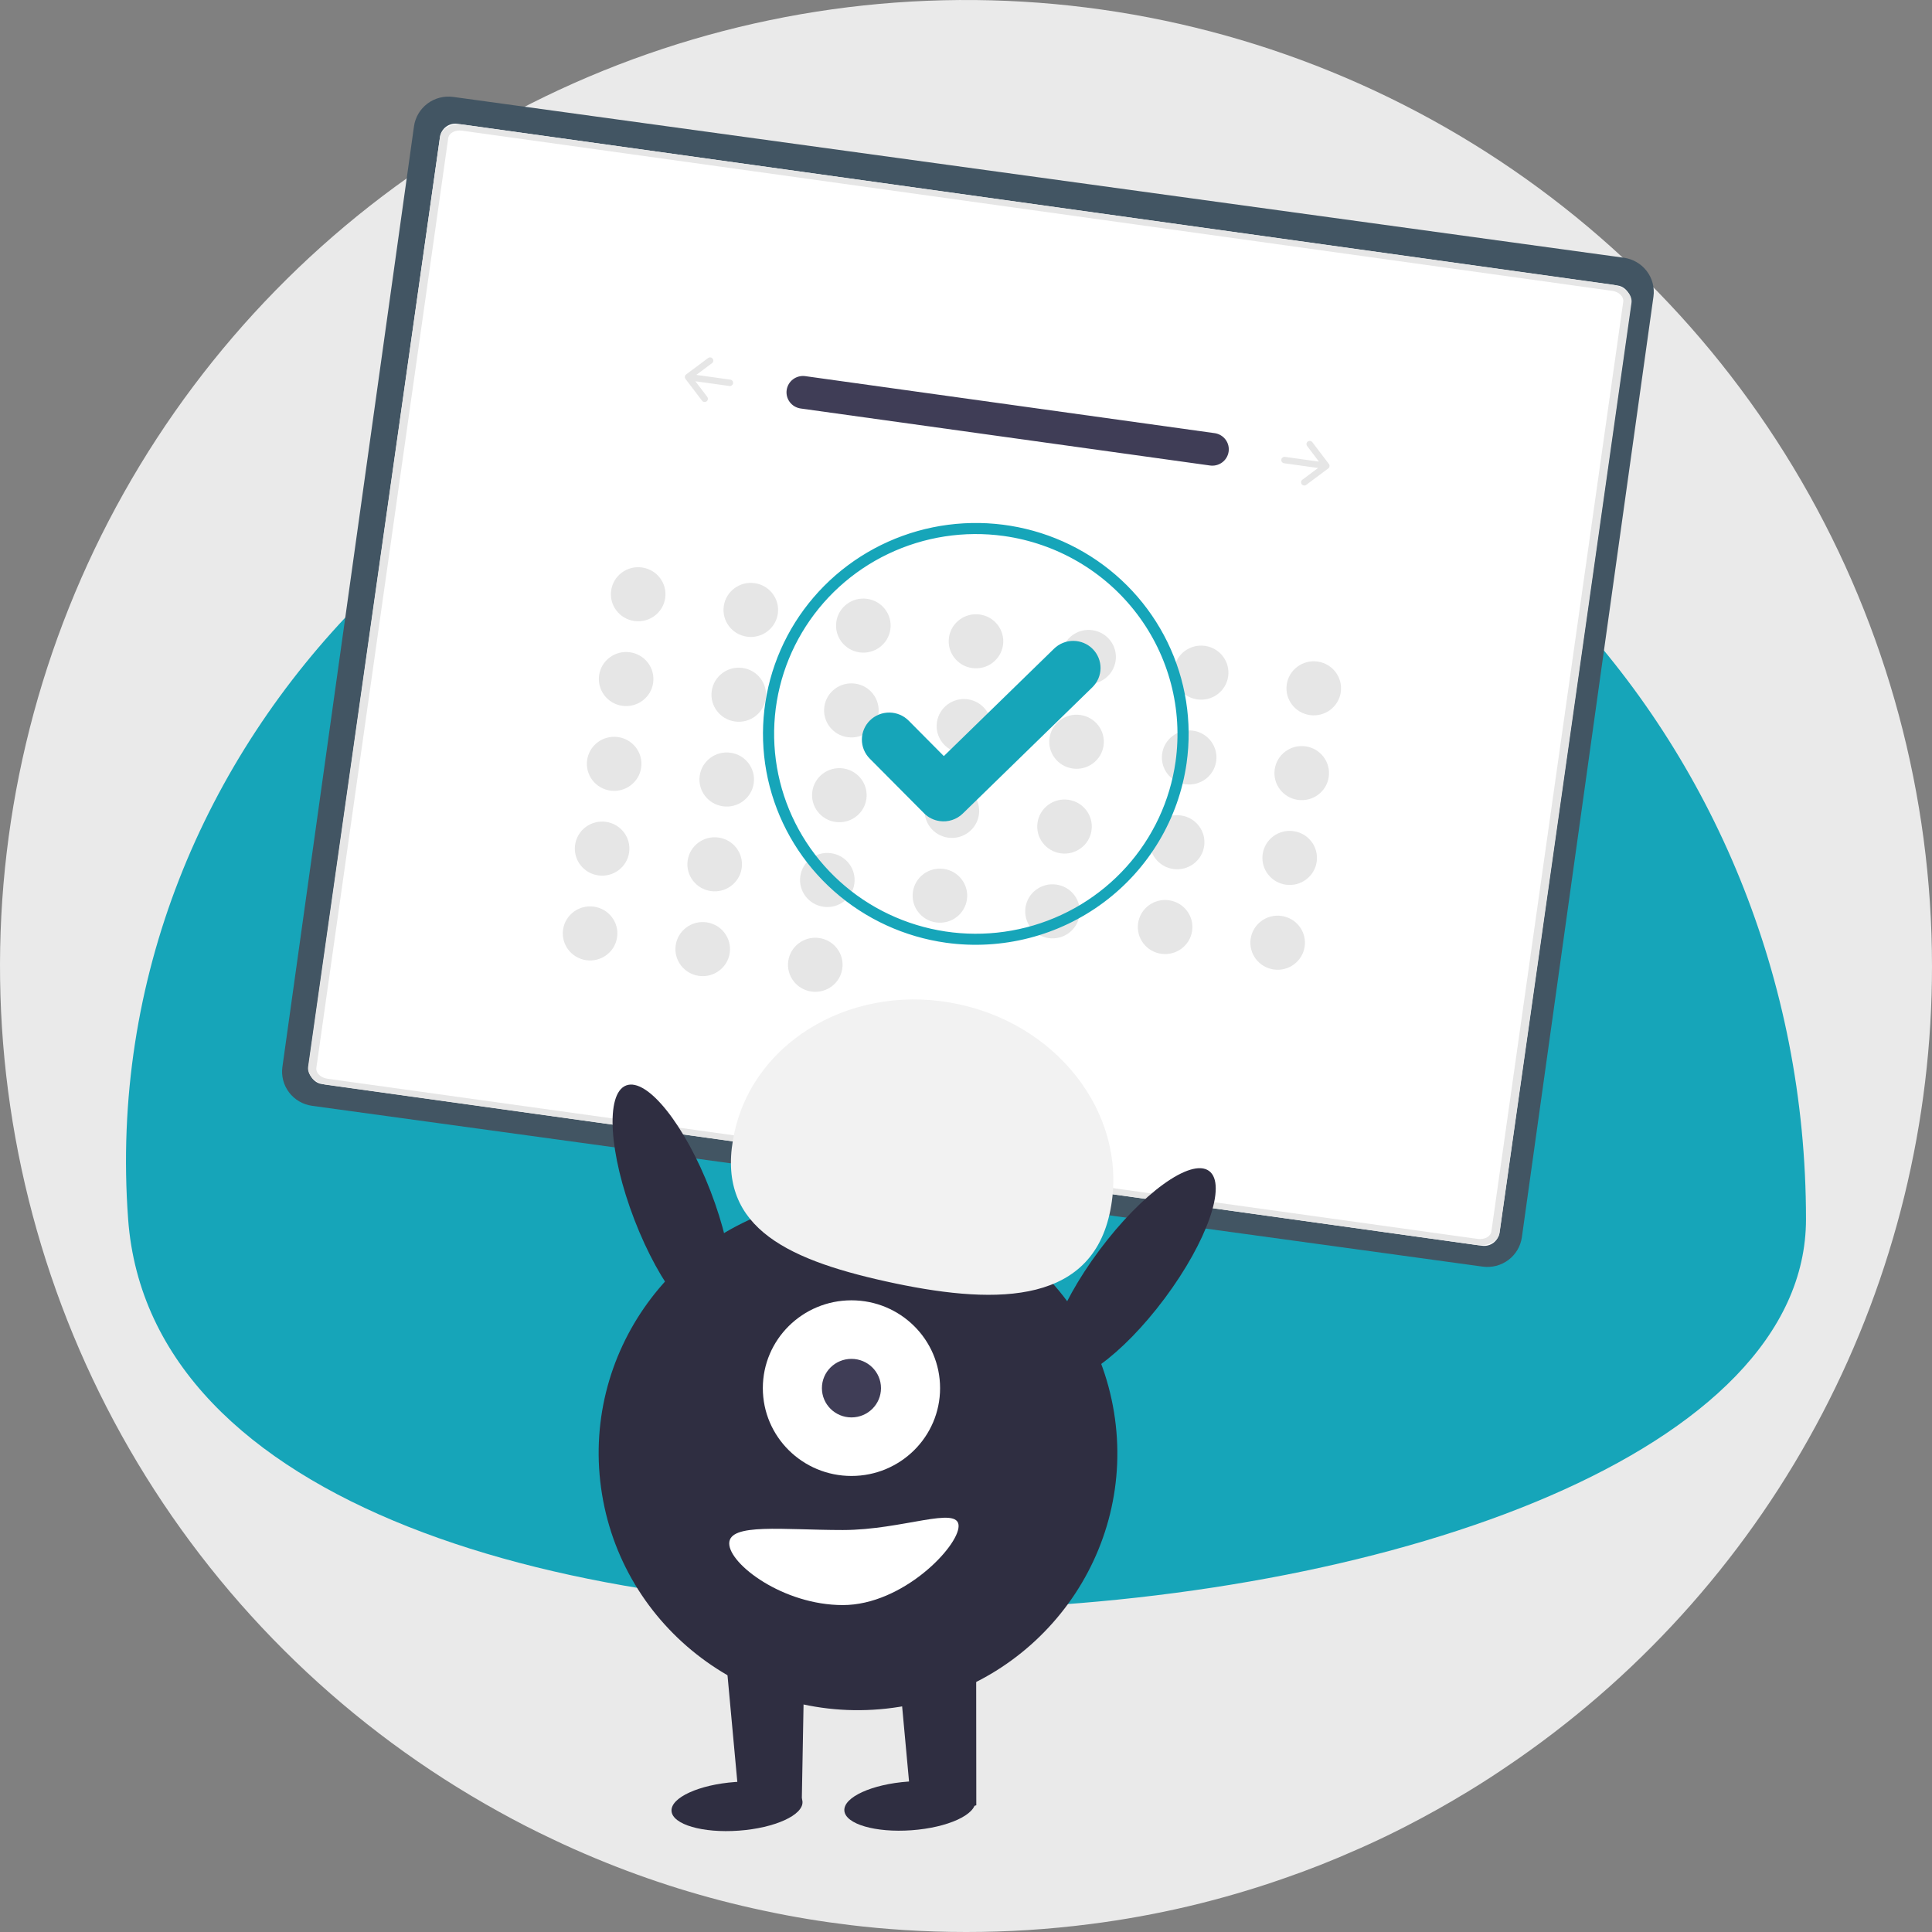 <svg width="500" height="500" viewBox="0 0 500 500" fill="none" xmlns="http://www.w3.org/2000/svg">
<rect x="0" y="0" width="500" height="500" fill="#808080" stroke="none"/>
<path d="M500 250C500.031 290.299 490.307 330.007 471.66 365.732C453.013 401.456 425.996 432.136 392.918 455.151C392.315 455.582 391.69 456.013 391.064 456.422C387.444 458.922 383.751 461.315 379.987 463.599C374.686 466.832 369.263 469.871 363.716 472.715C360.356 474.44 356.972 476.078 353.524 477.629C352.661 478.017 351.779 478.427 350.895 478.793C344.882 481.465 338.74 483.901 332.491 486.056C316.168 491.78 299.287 495.768 282.128 497.952C271.48 499.322 260.754 500.006 250.019 500C244.61 500 239.222 499.827 233.899 499.483C229.244 499.181 224.633 498.771 220.064 498.211C212.715 497.327 205.452 496.142 198.298 494.612C198.061 494.569 197.803 494.504 197.566 494.461C182.702 491.317 168.165 486.794 154.142 480.948C150.328 479.353 146.557 477.694 142.85 475.905C138.174 473.707 133.591 471.358 129.101 468.858C90.516 447.538 58.253 416.393 35.585 378.582C12.917 340.771 0.649 297.638 0.025 253.556C-0.599 209.474 10.444 166.011 32.033 127.574C53.623 89.136 84.991 57.091 122.958 34.688C160.925 12.285 204.14 0.32 248.222 0.006C292.304 -0.307 335.685 11.042 373.967 32.903C412.248 54.764 444.069 86.359 466.203 124.486C488.337 162.612 499.997 205.914 500 250Z" fill="#EAEAEA"/>
<path fill-rule="evenodd" clip-rule="evenodd" d="M467.391 315.514C467.391 190.651 370.186 89.429 250.277 89.429C130.368 89.429 23.978 190.864 33.162 315.514C44.109 464.082 467.391 435.785 467.391 315.514Z" fill="#16A5B9"/>
<path d="M383.713 327.801L80.759 286.184C78.397 285.857 76.263 284.614 74.824 282.73C73.385 280.845 72.759 278.472 73.084 276.131L107.141 32.689C107.471 30.348 108.725 28.233 110.627 26.807C112.529 25.381 114.924 24.761 117.287 25.083L420.241 66.7C422.603 67.027 424.737 68.269 426.176 70.154C427.615 72.039 428.241 74.412 427.916 76.753L393.859 320.195C393.528 322.536 392.275 324.651 390.373 326.077C388.471 327.503 386.076 328.123 383.713 327.801Z" fill="#425563"/>
<rect width="311.332" height="251.006" rx="4" transform="matrix(0.99 0.138 -0.14 0.99 114.431 31.491)" fill="white"/>
<path d="M382.211 322.21L84.512 280.751C83.1 280.554 81.804 279.949 80.91 279.069C80.016 278.19 79.597 277.108 79.744 276.06L113.871 35.44C114.021 34.393 114.725 33.467 115.829 32.866C116.933 32.265 118.346 32.037 119.759 32.233L417.458 73.692C418.87 73.89 420.166 74.495 421.06 75.374C421.954 76.254 422.373 77.335 422.226 78.383L388.099 319.003C387.949 320.05 387.245 320.976 386.141 321.577C385.037 322.178 383.624 322.406 382.211 322.21ZM119.535 33.812C118.688 33.695 117.839 33.832 117.177 34.192C116.515 34.553 116.092 35.108 116.002 35.736L81.875 276.357C81.787 276.986 82.039 277.635 82.575 278.162C83.112 278.69 83.889 279.053 84.736 279.172L382.435 320.631C383.282 320.748 384.131 320.611 384.793 320.251C385.455 319.89 385.878 319.335 385.968 318.707L420.095 78.086C420.183 77.457 419.931 76.808 419.395 76.281C418.858 75.753 418.081 75.39 417.234 75.271L119.535 33.812Z" fill="#E6E6E6"/>
<path d="M164.178 160.719C168.04 161.256 171.612 158.59 172.154 154.763C172.697 150.935 170.006 147.397 166.144 146.859C162.281 146.321 158.71 148.987 158.168 152.815C157.625 156.642 160.316 160.181 164.178 160.719Z" fill="#E6E6E6"/>
<path d="M193.323 164.777C197.185 165.315 200.756 162.648 201.299 158.821C201.842 154.994 199.151 151.455 195.288 150.917C191.426 150.379 187.855 153.046 187.312 156.873C186.769 160.7 189.46 164.239 193.323 164.777Z" fill="#E6E6E6"/>
<path d="M222.449 168.834C226.311 169.372 229.882 166.706 230.425 162.878C230.968 159.051 228.277 155.512 224.414 154.974C220.552 154.437 216.981 157.103 216.438 160.93C215.895 164.758 218.586 168.296 222.449 168.834Z" fill="#E6E6E6"/>
<path d="M251.601 172.893C255.463 173.431 259.034 170.764 259.577 166.937C260.12 163.11 257.429 159.571 253.567 159.033C249.704 158.495 246.133 161.162 245.59 164.989C245.048 168.817 247.739 172.355 251.601 172.893Z" fill="#E6E6E6"/>
<path d="M280.746 176.951C284.609 177.489 288.18 174.822 288.723 170.995C289.266 167.168 286.575 163.629 282.712 163.091C278.85 162.553 275.279 165.22 274.736 169.047C274.193 172.874 276.884 176.413 280.746 176.951Z" fill="#E6E6E6"/>
<path d="M309.871 181.01C313.734 181.547 317.305 178.881 317.848 175.054C318.391 171.226 315.7 167.688 311.837 167.15C307.975 166.612 304.404 169.278 303.861 173.106C303.318 176.933 306.009 180.472 309.871 181.01Z" fill="#E6E6E6"/>
<path d="M339.017 185.069C342.879 185.607 346.45 182.941 346.993 179.113C347.536 175.286 344.845 171.747 340.983 171.21C337.12 170.672 333.549 173.338 333.006 177.166C332.464 180.993 335.155 184.532 339.017 185.069Z" fill="#E6E6E6"/>
<path d="M161.059 182.665C164.921 183.203 168.492 180.536 169.035 176.709C169.578 172.881 166.887 169.343 163.025 168.805C159.162 168.267 155.591 170.933 155.048 174.761C154.506 178.588 157.197 182.127 161.059 182.665Z" fill="#E6E6E6"/>
<path d="M190.208 186.724C194.071 187.262 197.642 184.595 198.185 180.768C198.727 176.94 196.036 173.402 192.174 172.864C188.312 172.326 184.741 174.993 184.198 178.82C183.655 182.647 186.346 186.186 190.208 186.724Z" fill="#E6E6E6"/>
<path d="M219.353 190.78C223.215 191.317 226.786 188.651 227.329 184.824C227.872 180.996 225.181 177.458 221.319 176.92C217.456 176.382 213.885 179.048 213.342 182.876C212.8 186.703 215.491 190.242 219.353 190.78Z" fill="#E6E6E6"/>
<path d="M248.487 194.838C252.349 195.376 255.92 192.709 256.463 188.882C257.006 185.054 254.315 181.516 250.452 180.978C246.59 180.44 243.019 183.107 242.476 186.934C241.933 190.761 244.624 194.3 248.487 194.838Z" fill="#E6E6E6"/>
<path d="M277.627 198.896C281.49 199.434 285.061 196.767 285.604 192.94C286.146 189.113 283.455 185.574 279.593 185.036C275.731 184.498 272.16 187.165 271.617 190.992C271.074 194.819 273.765 198.358 277.627 198.896Z" fill="#E6E6E6"/>
<path d="M306.773 202.954C310.635 203.492 314.206 200.826 314.749 196.998C315.292 193.171 312.601 189.632 308.739 189.095C304.876 188.557 301.305 191.223 300.762 195.051C300.219 198.878 302.91 202.417 306.773 202.954Z" fill="#E6E6E6"/>
<path d="M335.902 207.012C339.764 207.55 343.335 204.883 343.878 201.056C344.421 197.228 341.73 193.69 337.867 193.152C334.005 192.614 330.434 195.281 329.891 199.108C329.348 202.935 332.039 206.474 335.902 207.012Z" fill="#E6E6E6"/>
<path d="M157.959 204.609C161.822 205.147 165.393 202.481 165.936 198.653C166.478 194.826 163.787 191.287 159.925 190.75C156.063 190.212 152.492 192.878 151.949 196.706C151.406 200.533 154.097 204.072 157.959 204.609Z" fill="#E6E6E6"/>
<path d="M187.093 208.666C190.956 209.204 194.527 206.537 195.069 202.71C195.612 198.883 192.921 195.344 189.059 194.806C185.196 194.268 181.625 196.935 181.083 200.762C180.54 204.59 183.231 208.128 187.093 208.666Z" fill="#E6E6E6"/>
<path d="M216.242 212.725C220.104 213.263 223.675 210.596 224.218 206.769C224.761 202.942 222.07 199.403 218.207 198.865C214.345 198.327 210.774 200.994 210.231 204.821C209.688 208.649 212.379 212.187 216.242 212.725Z" fill="#E6E6E6"/>
<path d="M245.368 216.784C249.23 217.322 252.801 214.655 253.344 210.828C253.887 207 251.196 203.462 247.333 202.924C243.471 202.386 239.9 205.053 239.357 208.88C238.814 212.707 241.505 216.246 245.368 216.784Z" fill="#E6E6E6"/>
<path d="M274.513 220.842C278.375 221.38 281.947 218.714 282.489 214.886C283.032 211.059 280.341 207.52 276.479 206.982C272.616 206.445 269.045 209.111 268.502 212.938C267.96 216.766 270.651 220.304 274.513 220.842Z" fill="#E6E6E6"/>
<path d="M303.661 224.898C307.524 225.436 311.095 222.769 311.638 218.942C312.181 215.114 309.49 211.576 305.627 211.038C301.765 210.5 298.194 213.167 297.651 216.994C297.108 220.821 299.799 224.36 303.661 224.898Z" fill="#E6E6E6"/>
<path d="M332.787 228.957C336.65 229.495 340.221 226.828 340.764 223.001C341.307 219.174 338.616 215.635 334.753 215.097C330.891 214.559 327.32 217.226 326.777 221.053C326.234 224.881 328.925 228.419 332.787 228.957Z" fill="#E6E6E6"/>
<path d="M154.845 226.554C158.707 227.092 162.279 224.425 162.821 220.598C163.364 216.77 160.673 213.232 156.811 212.694C152.948 212.156 149.377 214.823 148.835 218.65C148.292 222.477 150.983 226.016 154.845 226.554Z" fill="#E6E6E6"/>
<path d="M183.978 230.612C187.84 231.15 191.411 228.484 191.954 224.656C192.497 220.829 189.806 217.29 185.944 216.753C182.081 216.215 178.51 218.881 177.967 222.708C177.425 226.536 180.116 230.074 183.978 230.612Z" fill="#E6E6E6"/>
<path d="M151.73 248.499C155.592 249.037 159.163 246.37 159.706 242.543C160.249 238.716 157.558 235.177 153.696 234.639C149.833 234.101 146.262 236.768 145.719 240.595C145.176 244.423 147.867 247.961 151.73 248.499Z" fill="#E6E6E6"/>
<path d="M180.879 252.557C184.742 253.095 188.313 250.428 188.856 246.601C189.398 242.774 186.707 239.235 182.845 238.697C178.983 238.159 175.412 240.826 174.869 244.653C174.326 248.48 177.017 252.019 180.879 252.557Z" fill="#E6E6E6"/>
<path d="M210.012 256.615C213.874 257.153 217.446 254.486 217.988 250.659C218.531 246.832 215.84 243.293 211.978 242.755C208.115 242.217 204.544 244.884 204.002 248.711C203.459 252.538 206.15 256.077 210.012 256.615Z" fill="#E6E6E6"/>
<path d="M213.127 234.67C216.99 235.208 220.561 232.542 221.104 228.714C221.646 224.887 218.955 221.348 215.093 220.81C211.231 220.272 207.66 222.939 207.117 226.766C206.574 230.594 209.265 234.132 213.127 234.67Z" fill="#E6E6E6"/>
<path d="M242.268 238.729C246.13 239.267 249.701 236.6 250.244 232.773C250.787 228.946 248.096 225.407 244.234 224.869C240.371 224.331 236.8 226.998 236.257 230.825C235.715 234.652 238.406 238.191 242.268 238.729Z" fill="#E6E6E6"/>
<path d="M271.402 242.785C275.264 243.323 278.835 240.657 279.378 236.829C279.921 233.002 277.23 229.463 273.367 228.925C269.505 228.387 265.934 231.054 265.391 234.881C264.848 238.709 267.539 242.247 271.402 242.785Z" fill="#E6E6E6"/>
<path d="M300.546 246.844C304.409 247.381 307.98 244.715 308.523 240.888C309.065 237.06 306.374 233.522 302.512 232.984C298.65 232.446 295.079 235.112 294.536 238.94C293.993 242.767 296.684 246.306 300.546 246.844Z" fill="#E6E6E6"/>
<path d="M329.672 250.902C333.535 251.44 337.106 248.774 337.649 244.946C338.191 241.119 335.5 237.58 331.638 237.043C327.776 236.505 324.204 239.171 323.662 242.999C323.119 246.826 325.81 250.365 329.672 250.902Z" fill="#E6E6E6"/>
<path d="M208.338 97.336C207.227 97.2 206.107 97.502 205.218 98.177C204.33 98.851 203.745 99.845 203.589 100.944C203.433 102.042 203.719 103.157 204.385 104.049C205.052 104.94 206.045 105.536 207.151 105.709L313.076 120.46C313.63 120.547 314.195 120.525 314.74 120.395C315.286 120.266 315.8 120.031 316.253 119.704C316.707 119.377 317.091 118.965 317.383 118.491C317.676 118.017 317.871 117.49 317.958 116.942C318.046 116.393 318.023 115.832 317.891 115.292C317.759 114.752 317.522 114.243 317.191 113.794C316.861 113.345 316.445 112.965 315.966 112.675C315.487 112.386 314.956 112.193 314.402 112.107C314.356 112.1 314.31 112.093 314.263 112.088L208.338 97.336Z" fill="#3F3D56"/>
<path d="M338.448 114.268C338.36 114.333 338.286 114.416 338.23 114.51C338.174 114.604 338.138 114.708 338.122 114.816C338.107 114.924 338.113 115.035 338.141 115.14C338.168 115.246 338.217 115.345 338.283 115.433L341.35 119.466L332.55 118.241C332.33 118.21 332.106 118.267 331.928 118.4C331.75 118.533 331.633 118.73 331.602 118.949C331.571 119.167 331.629 119.389 331.763 119.565C331.897 119.741 332.096 119.857 332.317 119.888L341.117 121.114L337.046 124.153C336.958 124.219 336.884 124.301 336.828 124.395C336.772 124.489 336.736 124.593 336.72 124.702C336.705 124.81 336.711 124.92 336.739 125.026C336.766 125.131 336.815 125.231 336.881 125.318C336.948 125.405 337.031 125.479 337.126 125.534C337.221 125.589 337.326 125.626 337.435 125.641C337.544 125.656 337.655 125.65 337.762 125.623C337.869 125.595 337.969 125.547 338.057 125.482L343.746 121.234C343.924 121.101 344.041 120.904 344.072 120.685C344.103 120.467 344.045 120.245 343.911 120.069L339.624 114.431C339.558 114.344 339.475 114.271 339.38 114.215C339.285 114.16 339.18 114.124 339.07 114.108C338.961 114.093 338.85 114.099 338.743 114.127C338.637 114.154 338.536 114.202 338.448 114.268Z" fill="#E6E6E6"/>
<path d="M184.435 92.819C184.502 92.906 184.55 93.005 184.578 93.111C184.605 93.217 184.612 93.327 184.596 93.435C184.581 93.543 184.544 93.648 184.488 93.742C184.432 93.836 184.358 93.918 184.27 93.984L180.2 97.023L189 98.249C189.22 98.279 189.42 98.396 189.554 98.572C189.688 98.748 189.745 98.97 189.714 99.188C189.683 99.407 189.566 99.604 189.388 99.737C189.21 99.87 188.987 99.927 188.766 99.896L179.966 98.671L183.033 102.704C183.167 102.88 183.225 103.102 183.194 103.32C183.163 103.539 183.046 103.736 182.868 103.869C182.69 104.002 182.467 104.059 182.246 104.028C182.026 103.998 181.826 103.882 181.692 103.705L177.406 98.068C177.272 97.892 177.214 97.67 177.245 97.452C177.276 97.233 177.393 97.036 177.571 96.903L183.26 92.655C183.348 92.589 183.448 92.541 183.555 92.514C183.661 92.487 183.773 92.481 183.882 92.496C183.991 92.511 184.096 92.547 184.191 92.603C184.286 92.658 184.369 92.732 184.435 92.819Z" fill="#E6E6E6"/>
<path d="M186.016 343.029C191.45 340.971 190.492 325.397 183.875 308.244C177.259 291.09 167.49 278.853 162.055 280.911C156.621 282.97 157.579 298.544 164.196 315.697C170.812 332.85 180.581 345.087 186.016 343.029Z" fill="#2F2E41"/>
<path d="M232.802 441.726C269.387 435.843 294.232 401.685 288.295 365.432C282.358 329.179 247.887 304.559 211.302 310.442C174.717 316.325 149.871 350.483 155.808 386.736C161.745 422.989 196.216 447.609 232.802 441.726Z" fill="#2F2E41"/>
<path d="M252.63 428.276H232.243L236.232 471.623L252.666 467.199L252.63 428.276Z" fill="#2F2E41"/>
<path d="M208.19 428.388H187.802L191.791 471.736L207.483 467.199L208.19 428.388Z" fill="#2F2E41"/>
<path d="M191.201 473.772C200.559 473.094 207.938 469.726 207.681 466.248C207.424 462.771 199.63 460.501 190.272 461.179C180.914 461.857 173.535 465.226 173.792 468.704C174.048 472.181 181.843 474.45 191.201 473.772Z" fill="#2F2E41"/>
<path d="M220.356 381.977C233.024 381.977 243.292 371.801 243.292 359.249C243.292 346.696 233.024 336.521 220.356 336.521C207.689 336.521 197.42 346.696 197.42 359.249C197.42 371.801 207.689 381.977 220.356 381.977Z" fill="white"/>
<path d="M220.354 366.826C224.577 366.826 228 363.434 228 359.25C228 355.066 224.577 351.674 220.354 351.674C216.132 351.674 212.709 355.066 212.709 359.25C212.709 363.434 216.132 366.826 220.354 366.826Z" fill="#3F3D56"/>
<path d="M301.44 335.989C312.45 321.217 317.582 306.466 312.902 303.041C308.223 299.616 295.504 308.814 284.493 323.585C273.483 338.357 268.351 353.108 273.031 356.533C277.71 359.958 290.43 350.76 301.44 335.989Z" fill="#2F2E41"/>
<path d="M188.722 399.438C188.722 404.801 202.658 415.392 218.122 415.392C233.586 415.392 248.085 400.292 248.085 394.929C248.085 389.566 233.586 395.969 218.122 395.969C202.658 395.969 188.722 394.074 188.722 399.438Z" fill="white"/>
<path d="M287.14 314.24C292.559 290.193 275.237 265.894 248.451 259.967C221.665 254.04 195.557 268.73 190.138 292.777C184.72 316.825 202.472 325.694 229.258 331.621C256.045 337.548 281.722 338.288 287.14 314.24Z" fill="#F2F2F2"/>
<path d="M235.928 473.666C245.287 472.988 252.665 469.619 252.409 466.142C252.152 462.664 244.358 460.395 234.999 461.073C225.641 461.751 218.263 465.119 218.519 468.597C218.776 472.074 226.57 474.344 235.928 473.666Z" fill="#2F2E41"/>
<path d="M244.909 243.741L244.909 243.741C259.307 245.73 273.913 241.978 285.523 233.309C297.133 224.639 304.799 211.76 306.839 197.496L306.839 197.495C308.348 186.853 306.639 176.006 301.927 166.326C297.216 156.647 289.713 148.569 280.369 143.115C271.026 137.661 260.259 135.075 249.433 135.685C238.606 136.294 228.204 140.071 219.543 146.538C210.882 153.006 204.35 161.873 200.774 172.019C197.199 182.166 196.739 193.135 199.455 203.539C202.17 213.944 207.938 223.317 216.029 230.472C224.12 237.628 234.17 242.246 244.909 243.741ZM229.753 143.123C239.096 138.657 249.567 137.037 259.84 138.468C273.609 140.401 286.041 147.668 294.409 158.672C302.778 169.677 306.399 183.521 304.48 197.167C303.036 207.346 298.579 216.871 291.672 224.54C284.765 232.209 275.717 237.676 265.674 240.25C255.63 242.823 245.042 242.388 235.248 238.999C225.454 235.61 216.895 229.419 210.652 221.21C204.409 213 200.763 203.141 200.175 192.879C199.587 182.617 202.083 172.413 207.348 163.557C212.612 154.7 220.409 147.589 229.753 143.123Z" fill="#16A5B9" stroke="#16A5B9" stroke-width="0.5"/>
<path d="M243.197 212.496C241.688 212.289 240.288 211.601 239.209 210.537L239.142 210.47L225.084 196.325C224.433 195.67 223.919 194.893 223.57 194.041C223.222 193.188 223.047 192.276 223.054 191.357C223.061 190.437 223.252 189.528 223.614 188.681C223.976 187.834 224.503 187.066 225.164 186.421C225.826 185.776 226.609 185.266 227.469 184.921C228.329 184.576 229.25 184.402 230.178 184.41C231.106 184.417 232.024 184.606 232.878 184.964C233.733 185.323 234.508 185.845 235.159 186.501L244.263 195.675L272.795 167.872C273.457 167.227 274.24 166.717 275.101 166.373C275.961 166.028 276.882 165.854 277.81 165.862C278.738 165.87 279.655 166.058 280.51 166.417C281.364 166.777 282.139 167.299 282.79 167.955L282.611 168.135L282.793 167.958C284.105 169.283 284.833 171.07 284.818 172.927C284.802 174.784 284.044 176.559 282.709 177.862L249.148 210.565C248.373 211.318 247.432 211.884 246.4 212.219C245.368 212.554 244.272 212.649 243.197 212.496Z" fill="#16A5B9"/>
</svg>
